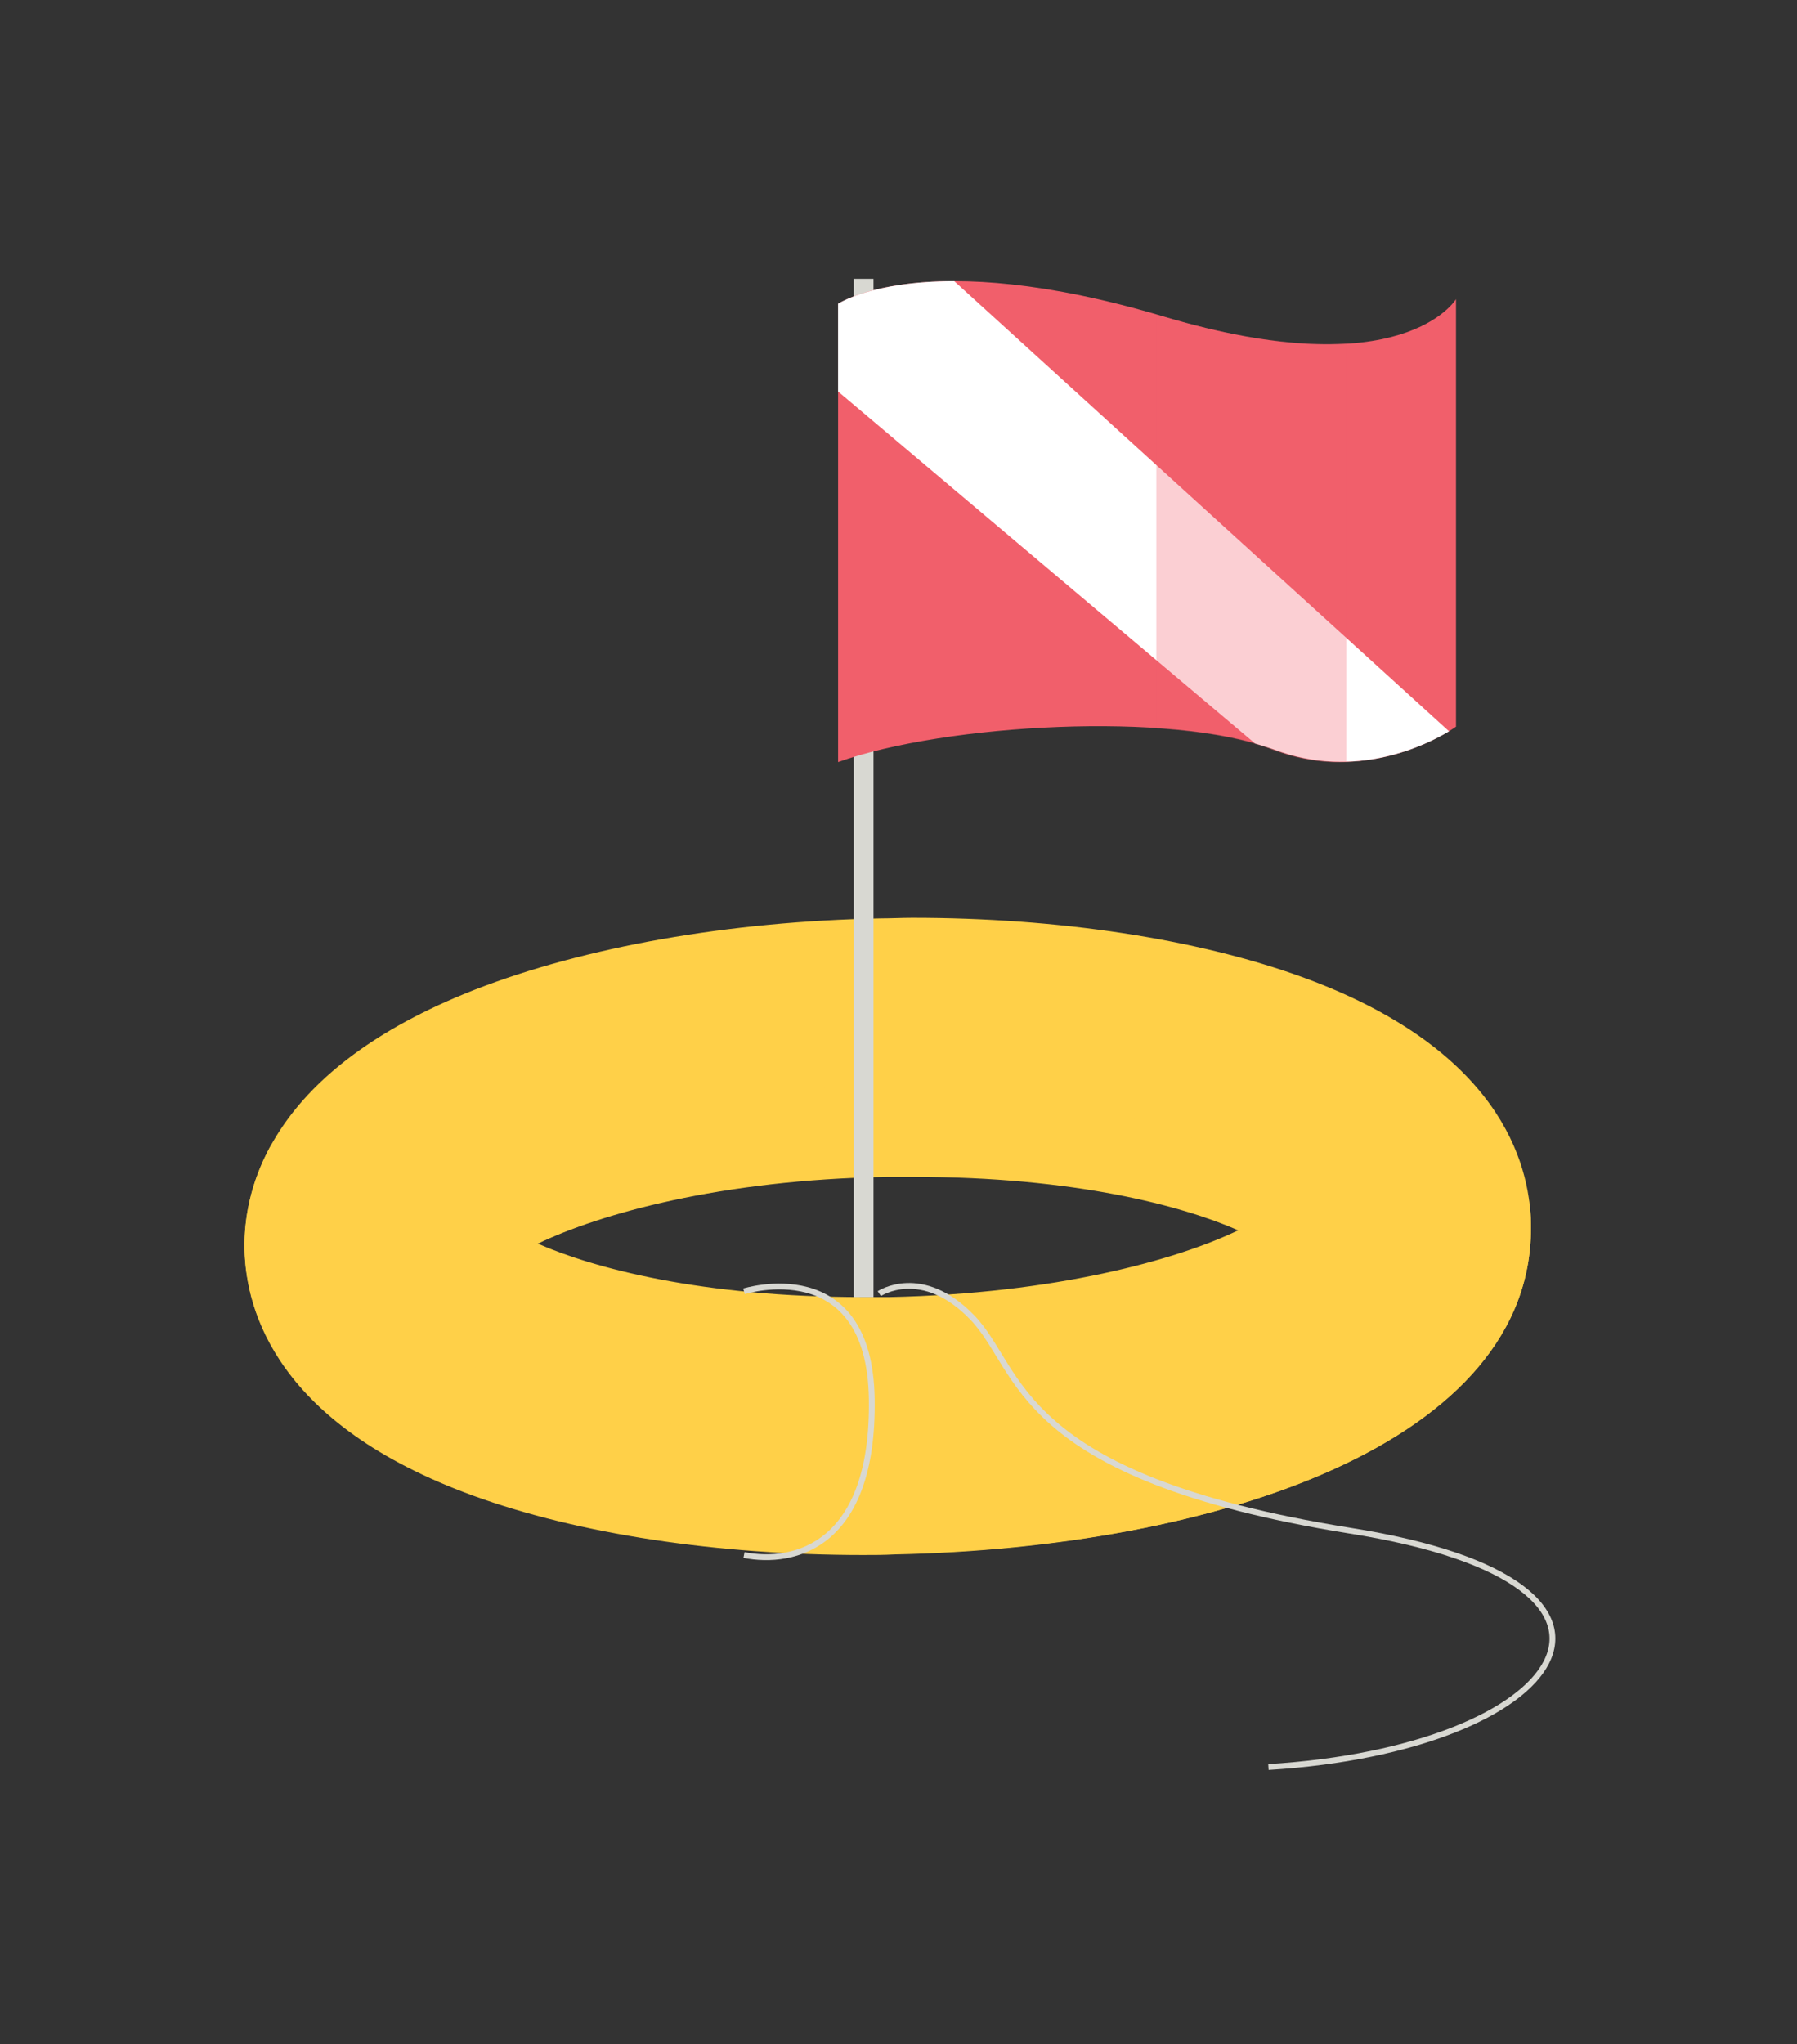 <?xml version="1.0" encoding="UTF-8" standalone="no"?>
<svg
   xmlns:dc="http://purl.org/dc/elements/1.1/"
   xmlns:cc="http://creativecommons.org/ns#"
   xmlns:rdf="http://www.w3.org/1999/02/22-rdf-syntax-ns#"
   xmlns:svg="http://www.w3.org/2000/svg"
   xmlns="http://www.w3.org/2000/svg"
   xmlns:sodipodi="http://sodipodi.sourceforge.net/DTD/sodipodi-0.dtd"
   xmlns:inkscape="http://www.inkscape.org/namespaces/inkscape"
   inkscape:version="1.0rc1 (09960d6, 2020-04-09)"
   sodipodi:docname="diver_flag.svg"
   id="svg105504"
   version="1.1"
   viewBox="0 0 59.719 67.918"
   height="67.918mm"
   width="59.719mm">
  <rect x="0" y="0" width="59.719" height="67.918" fill="#333333" stroke="none"/>
  <defs
     id="defs105498" />
  <sodipodi:namedview
     inkscape:window-maximized="0"
     inkscape:window-y="23"
     inkscape:window-x="0"
     inkscape:window-height="775"
     inkscape:window-width="1252"
     showgrid="false"
     inkscape:document-rotation="0"
     inkscape:current-layer="layer1"
     inkscape:document-units="mm"
     inkscape:cy="183.94932"
     inkscape:cx="9.0121039"
     inkscape:zoom="0.89998163"
     inkscape:pageshadow="2"
     inkscape:pageopacity="0.0"
     borderopacity="1.0"
     bordercolor="#666666"
     pagecolor="#ffffff"
     id="base" />
  <g
     transform="translate(-6.426,-6.106)"
     id="layer1"
     inkscape:groupmode="layer"
     inkscape:label="Layer 1">
    <g
       transform="matrix(0.193,0,0,0.193,-39.101,-82.057)"
       id="g105380">
      <g
         id="g105362">
        <path
           inkscape:connector-curvature="0"
           class="st5"
           d="m 384.5,724.5 c -25.1,0 -48.9,-3.6 -67.1,-10.2 -33.8,-12.3 -39.2,-31.8 -39.4,-42.4 -0.2,-10.8 4.6,-31 39.6,-44.7 19,-7.4 43.8,-11.8 70,-12.3 1.8,0 3.6,-0.1 5.4,-0.1 25.1,0 48.9,3.6 67.1,10.2 33.8,12.3 39.2,31.8 39.4,42.4 0.8,37.8 -54.5,55.9 -109.6,57 -1.8,0.1 -3.6,0.1 -5.4,0.1 z m -56,-53.6 c 9.6,4.2 28.1,9.2 56,9.2 1.5,0 3,0 4.5,0 28.6,-0.6 49.5,-6.4 60.1,-11.5 -9.6,-4.2 -28.1,-9.2 -56,-9.2 -1.5,0 -3,0 -4.5,0 -28.7,0.5 -49.5,6.4 -60.1,11.5 z"
           style="fill:#ffd048"
           id="path105360" />
      </g>
      <path
         inkscape:connector-curvature="0"
         class="st5"
         d="m 499.5,667.4 c 0,-1.2 -0.1,-2.5 -0.3,-4 v 0 c 1.5,31.9 -89.9,54.7 -160.2,35.7 -70.3,-19 -56.2,-45.6 -56.2,-45.6 v 0 c -4,7 -4.9,13.6 -4.8,18.3 0.2,10.5 5.6,30.1 39.4,42.4 18.1,6.6 41.9,10.2 67.1,10.2 1.8,0 3.6,0 5.4,-0.1 55.1,-1 110.4,-19 109.6,-56.9 z"
         style="fill:#ffd048"
         id="path105364" />
      <path
         inkscape:connector-curvature="0"
         class="st5"
         d="m 402.7,644.8 c -48.7,-4.3 -71.3,9 -78.3,15.3 -7,6.3 4.2,10.7 4.2,10.7 10.6,-5.1 31.4,-11 60.1,-11.5 1.5,0 3,0 4.5,0 27.9,0 46.4,5 56,9.2 11.5,-4.5 2.1,-19.3 -46.5,-23.7 z"
         style="fill:#ffd048"
         id="path105366" />
      <path
         inkscape:connector-curvature="0"
         class="st7"
         d="m 364,679.1 c 0,0 21.6,-6.8 22,18.5 0.4,25.3 -13.3,28.6 -22,26.9"
         style="fill:none;stroke:#d8d8d2;stroke-miterlimit:10"
         id="path105368" />
      <path
         inkscape:connector-curvature="0"
         class="st7"
         d="m 387.3,679.5 c 0,0 7.3,-4.9 16,4.1 8.7,9 7,27.4 65,36.7 58,9.2 37,37.6 -14,40.7"
         style="fill:none;stroke:#d8d8d2;stroke-miterlimit:10"
         id="path105370" />
      <path
         inkscape:connector-curvature="0"
         d="m 382.9,504.8 h 3.4 v 175.3 h -3.4 z"
         class="st1"
         style="fill:#d8d8d2"
         id="path105372" />
      <path
         inkscape:connector-curvature="0"
         class="st2"
         d="m 380.2,509.1 c 0,0 14.9,-10.1 56.1,2.2 41.2,12.3 50.3,-3 50.3,-3 v 73.6 c 0,0 -14.4,10.5 -31.5,3.9 -17.1,-6.6 -56.5,-4.4 -74.9,2.2 z"
         style="fill:#f15f6b"
         id="path105374" />
      <path
         inkscape:connector-curvature="0"
         class="st3"
         d="m 400.2,505.2 c -14.2,0 -20,3.9 -20,3.9 v 15.1 l 71.8,60.6 c 1.1,0.3 2.2,0.7 3.2,1 14.1,5.4 26.4,-0.8 30.2,-3.1 -16.2,-14.7 -62,-56.4 -85.2,-77.5 z"
         style="fill:#ffffff"
         id="path105376" />
      <path
         inkscape:connector-curvature="0"
         class="st4"
         d="m 467.8,515.9 c -7.5,0.5 -17.7,-0.5 -31.6,-4.6 -0.4,-0.1 -0.8,-0.2 -1.2,-0.3 v 71.2 c 7.9,0.5 14.9,1.7 20,3.7 4.5,1.7 8.8,2.3 12.7,2.1 v -72.1 z"
         style="opacity:0.3;fill:#f15f6b"
         id="path105378" />
    </g>
  </g>
</svg>
